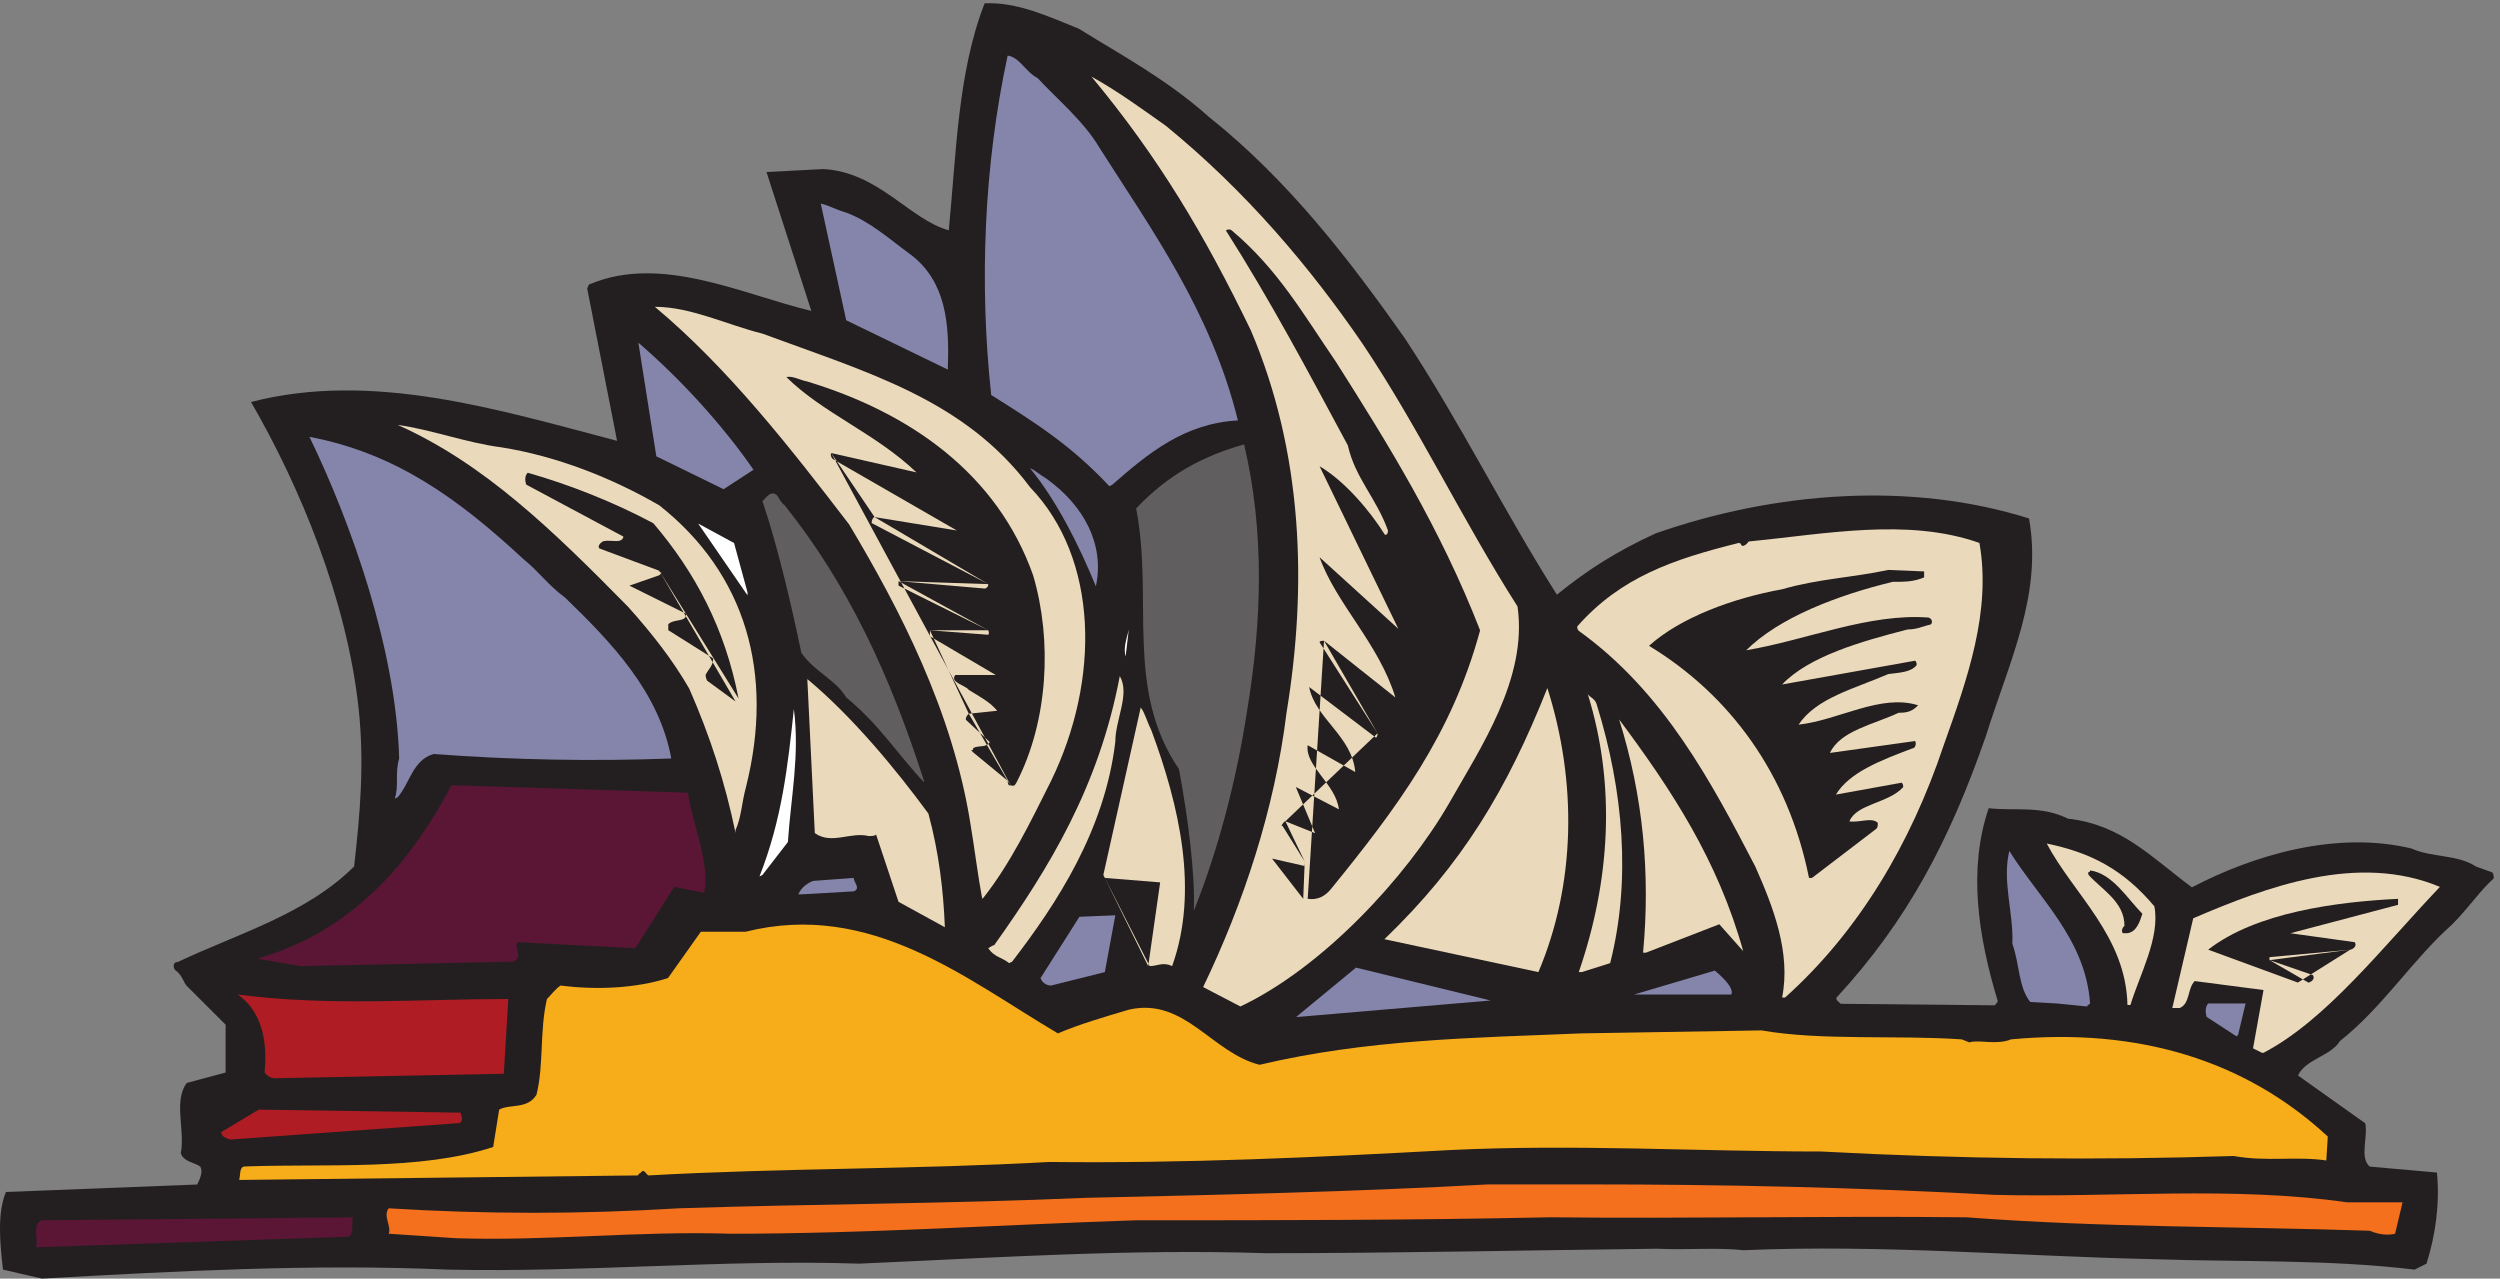 <svg xmlns="http://www.w3.org/2000/svg" xml:space="preserve" width="333.6" height="170.614"><rect width="100%" height="100%" fill="#808080" stroke="none"/><path d="M44.973 0C181.39 7.488 316.313 14.98 452.73 8.988c139.415-3 275.833 10.492 412.25 5.992 137.92 6 272.84 14.98 407.76 10.489 131.92 0 263.84 3 392.76 4.492 31.48-1.492 58.47 1.5 86.95-1.492 139.42 5.992 274.34-6 410.75-8.989 88.45-3 175.4 0 262.35-10.492l11.99 5.992c9 28.47 13.49 59.93 10.49 91.399l-67.46 5.992c-10.49 8.988-1.49 29.961-4.49 43.449l-67.46 47.942c7.49 16.476 32.98 19.476 41.97 34.457 43.48 34.461 73.46 82.406 112.44 116.867 16.49 16.48 28.48 34.457 41.97 46.445 0 1.496 0 4.492-1.5 5.992l-16.49 5.993c-17.99 11.988-44.97 8.988-64.46 17.98-74.96 17.977-157.41-5.992-220.37-38.957-40.47 29.965-70.46 62.93-124.42 68.922-26.99 13.484-53.97 7.488-79.46 10.484-20.98-61.425-10.49-128.847 9-193.273 0-1.492-1.5-2.992-3-4.492l-154.41 1.5c-1.5 1.5-4.5 2.992-4.5 5.992 71.96 77.906 113.94 158.812 149.92 262.191 23.98 76.41 56.96 142.332 43.47 218.742-118.43 37.458-254.85 26.969-374.78-14.98-38.97-17.98-67.46-35.957-98.94-61.43-52.47 82.407-97.44 173.797-152.91 257.7-53.96 76.405-115.43 157.315-196.38 221.745-41.97 37.45-86.95 61.42-130.42 88.39-29.98 11.99-61.46 26.97-94.444 25.47-26.984-68.92-28.48-151.32-35.976-227.73-38.977 10.49-70.461 58.43-125.926 61.43l-56.965-3 44.973-139.337c-68.961 16.481-149.91 56.937-221.867 26.969-1.5 0-1.5-1.5-3-4.496l29.984-152.82c-119.93 31.464-245.856 70.418-367.281 38.953 49.468-85.399 95.941-197.766 107.933-307.141 5.996-55.433 1.5-106.375-4.496-158.812-47.972-47.946-116.93-67.422-176.894-95.887-5.996 0-4.496-7.492-1.5-8.988 6-4.496 7.496-11.989 10.496-14.985l38.976-38.957v-47.937l-38.976-10.492c-13.492-17.981-1.5-47.938-5.996-70.418 2.996-8.993 13.492-8.993 19.488-13.481 2.996-4.5 0-11.992-3-17.98L8.996 86.898C0 65.922 3 34.461 5.996 8.988L44.973 0" style="fill:#231f20;fill-opacity:1;fill-rule:evenodd;stroke:none" transform="matrix(.133 0 0 -.133 -.4 170.614)"/><path d="M42 31.5 352.5 42c6 3 3 12 4.5 19.5l-312-3c-10.5-4.5-3-18-6-27h3" style="fill:#5a1634;fill-opacity:1;fill-rule:evenodd;stroke:none" transform="matrix(.133 0 0 -.133 -.4 170.614)"/><path d="M460.445 40.5c92.934-3 182.864 7.5 275.797 4.5 136.399 0 271.298 9 406.198 13.5 139.4 0 275.8 0 415.19 3 140.9-1.5 278.8 1.5 418.19 0 137.9-10.5 269.8-9 404.7-13.5 10.5-4.5 19.49-4.5 25.49-3l7.49 31.5h-55.46C2242.63 93 2122.72 81 2004.3 84c-137.9 7.5-271.3 10.5-407.7 10.5h-100.42c-136.4-7.5-269.8-10.5-404.7-13.5-136.402-6-271.3-6-407.699-10.5-97.429-6-193.359-6-290.785 0-5.996-7.5 2.996-18 0-25.5l67.449-4.5" style="fill:#f4701d;fill-opacity:1;fill-rule:evenodd;stroke:none" transform="matrix(.133 0 0 -.133 -.4 170.614)"/><path d="m245.996 99 397.219 4.5c0 1.5 1.496 1.5 4.496 4.5 2.996 0 2.996-3 5.996-4.5 133.402 7.5 268.309 6 401.713 13.5 136.4-1.5 266.81 4.5 403.21 12 125.91 6 247.32-1.5 371.73-1.5 139.4-7.5 277.31-9 413.71-4.5 32.97-6 62.95 0 92.93-4.5l1.5 24C2256.06 219 2148.14 252 2020.73 240c-14.99-6-31.48 0-41.97-3m0 0-7.5 3 7.5-3-7.5 3c-65.95 4.5-140.9-1.5-200.85 9l-181.37-3c-109.43-4.5-214.35-6-322.27-31.5-47.97 12-74.95 67.5-130.41 55.5-25.48-7.5-50.96-15-71.95-24-91.433 54-187.363 133.5-313.273 102h-44.969l-32.977-46.5c-32.976-10.5-71.949-12-107.921-7.5-5.997-4.5-8.993-9-13.493-13.5-7.492-31.5-2.996-66-10.492-96-8.992-15-26.98-9-37.472-15l-5.997-37.5c-73.445-24-166.378-16.5-248.82-19.5C243 112.5 244.5 105 243 99h2.996L1978.76 237" style="fill:#f7ad1a;fill-opacity:1;fill-rule:evenodd;stroke:none" transform="matrix(.133 0 0 -.133 -.4 170.614)"/><path d="M234 139.5 463.5 156c4.5 1.5 3 6 1.5 10.5l-202.5 3L225 147Zm-9 7.5c0-4.5 4.5-6 9-7.5l-9 7.5m54 54 229.5 4.5 4.5 75c-90 0-180-7.5-271.5 4.5 24-16.5 30-46.5 27-78 1.5-3 6-6 10.5-6" style="fill:#af1c23;fill-opacity:1;fill-rule:evenodd;stroke:none" transform="matrix(.133 0 0 -.133 -.4 170.614)"/><path d="M2274 226.5c63 33 118.5 105 177 166.5-82.5 34.5-174 0-247.5-31.5l-21-90h7.5c10.5 4.5 7.5 19.5 15 27l69-9-10.5-58.5 9-4.5zm-1.5 0h1.5-1.5" style="fill:#ead9ba;fill-opacity:1;fill-rule:evenodd;stroke:none" transform="matrix(.133 0 0 -.133 -.4 170.614)"/><path d="m2248.5 244.5 7.5 31.5h-37.5c-3-3-3-9-1.5-13.5l30-19.5zm-1.5-1.5 1.5 1.5-1.5-1.5m-942 19.5 193.5 16.5-135 33-60-49.5zm-1.5 0h1.5-1.5" style="fill:#8585ab;fill-opacity:1;fill-rule:evenodd;stroke:none" transform="matrix(.133 0 0 -.133 -.4 170.614)"/><path d="M1247.49 273c82.22 38.938 165.93 128.793 209.28 203.672 31.39 55.41 79.23 125.797 68.77 197.683-55.31 86.86-100.16 181.208-155.47 263.575-52.32 76.38-116.6 152.75-197.33 218.65-25.41 17.97-47.83 34.44-74.74 49.42 67.27-80.87 113.61-158.75 159.95-254.59 52.32-122.805 56.81-256.09 35.88-383.383-11.96-97.343-43.35-191.691-83.71-275.558L1247.49 273" style="fill:#ead9ba;fill-opacity:1;fill-rule:evenodd;stroke:none" transform="matrix(.133 0 0 -.133 -.4 170.614)"/><path d="m2067 276 30-3c1.5 3 0 0 3 3-4.5 64.5-51 105-81 153-7.5-30 4.5-63 3-93 7.5-21 6-43.5 18-58.5l27-1.5" style="fill:#8585ab;fill-opacity:1;fill-rule:evenodd;stroke:none" transform="matrix(.133 0 0 -.133 -.4 170.614)"/><path d="M2140.5 274.5c9 30 30 67.5 24 99-31.5 37.5-64.5 54-108 63 27-51 79.5-93 81-162h3M1794 282c73.5 65.797 126 154.02 159 252.715 24 67.289 48 134.578 36 203.363-72 25.422-154.5 8.973-231 1.496-1.5 0-1.5-2.992-6-4.484-3 0-1.5 2.988-4.5 2.988-66-16.449-118.5-34.39-162-83.738 0-1.496 0-2.992 1.5-4.485 85.5-61.308 133.5-152.527 177-236.265 18-40.375 36-86.731 27-131.59h3" style="fill:#ead9ba;fill-opacity:1;fill-rule:evenodd;stroke:none" transform="matrix(.133 0 0 -.133 -.4 170.614)"/><path d="M1642.5 285h97.5c3 6-7.5 16.5-16.5 24l-81-24m-585 9 54 13.5 10.5 57-36-1.5-39-61.5c1.5-4.5 6-7.5 10.5-7.5" style="fill:#8585ab;fill-opacity:1;fill-rule:evenodd;stroke:none" transform="matrix(.133 0 0 -.133 -.4 170.614)"/><path d="M2308.5 297h10.5m0 0c1.5 0 7.5 3 4.5 7.5l-4.5-7.5 4.5 7.5-43.5 15m0 0v3-3 3l81 7.5m0 0c1.5 0 7.5 3 4.5 7.5l-4.5-7.5 4.5 7.5-64.5 9 108 28.5v6c-61.5-3-142.5-13.5-190.5-51l90-33 52.5 33" style="fill:#231f20;fill-opacity:1;fill-rule:evenodd;stroke:none" transform="matrix(.133 0 0 -.133 -.4 170.614)"/><path d="M1546.5 307.5c37.5 88.5 39 190.5 9 285-40.5-102-85.5-177-163.5-252l154.5-33m43.5 0 28.5 9C1639.5 399 1632 489 1605 576c-1.5 6-7.5 7.5-9 10.5 28.5-91.5 22.5-187.5-9-279h3" style="fill:#ead9ba;fill-opacity:1;fill-rule:evenodd;stroke:none" transform="matrix(.133 0 0 -.133 -.4 170.614)"/><path d="m304.5 313.5 213 4.5c10.5 3 1.5 13.5 4.5 19.5l118.5-6 39 61.5 30-6c6 28.5-10.5 66-16.5 100.5L456 495c-42-79.5-100.5-147-195-174l43.5-7.5" style="fill:#5a1634;fill-opacity:1;fill-rule:evenodd;stroke:none" transform="matrix(.133 0 0 -.133 -.4 170.614)"/><path d="M1156.5 313.5c7.5 0 13.5 4.5 22.5 0 27 75 7.5 160.5-21 237-4.5 9-6 16.5-10.5 22.5L1110 405m0 0 1.5-3-1.5 3 1.5-3 55.5-4.5-12-84zm45-91.5h1.5-1.5m-136.5 4.5c45 58.5 93 132 103.5 220.5 0 22.5 15 48 4.5 66-21-111-70.5-192-126-270-1.5 0-3-1.5-6-3 6-9 13.5-9 21-15l3 1.5m636 9 73.5 28.5 24-27c-25.5 91.5-72 162-124.5 232.5 24-76.5 31.5-154.5 24-234h3" style="fill:#ead9ba;fill-opacity:1;fill-rule:evenodd;stroke:none" transform="matrix(.133 0 0 -.133 -.4 170.614)"/><path d="M2134.5 346.5h3c9 1.5 12 10.5 15 19.5-15 15-30 40.5-52.5 43.5 0-3-3 0-1.5-4.5 13.5-15 36-27 36-51-3-3-3-6-1.5-7.5h1.5" style="fill:#231f20;fill-opacity:1;fill-rule:evenodd;stroke:none" transform="matrix(.133 0 0 -.133 -.4 170.614)"/><path d="M951 352.5c-1.5 37.5-6 75-16.5 114-33 45-76.5 97.5-121.5 135l7.5-154.5c16.5-12 36 1.5 54-3 3 0 6 0 7.5 1.5l22.5-67.5 46.5-25.5" style="fill:#ead9ba;fill-opacity:1;fill-rule:evenodd;stroke:none" transform="matrix(.133 0 0 -.133 -.4 170.614)"/><path d="M1200.76 369c25.23 62.801 43.04 133.074 53.43 200.359 14.84 89.711 17.81 179.422-2.97 267.641-41.56-11.961-75.69-29.902-108.34-64.293 17.8-91.211-11.88-180.922 43.03-261.66 8.91-47.848 16.33-104.668 14.85-142.047" style="fill:#605e5e;fill-opacity:1;fill-rule:evenodd;stroke:none" transform="matrix(.133 0 0 -.133 -.4 170.614)"/><path d="M990 382.496c27 34.414 46.5 74.813 67.5 116.707 49.5 101.742 48 222.938-21 294.754-66 88.277-163.5 115.211-268.5 154.109C732 957.047 696 975 660 975c73.5-61.344 136.5-142.141 195-218.449 51-85.285 103.5-187.028 121.5-299.242 4.5-26.934 7.5-52.368 12-76.309l1.5 1.496" style="fill:#ead9ba;fill-opacity:1;fill-rule:evenodd;stroke:none" transform="matrix(.133 0 0 -.133 -.4 170.614)"/><path d="M1315.02 380.996c10.44-1.496 17.89 2.992 23.86 10.477 65.61 80.82 120.79 154.156 149.12 258.925-40.26 103.27-92.46 187.082-144.65 269.399-32.81 47.894-58.16 92.793-104.39 131.703-1.49 1.5-4.47 1.5-5.96 0 44.74-70.34 82.02-140.684 122.28-215.516 7.46-32.925 28.33-52.382 40.26-85.312 0-1.496 0-4.488-2.98-4.488-14.91 23.945-40.26 53.879-65.61 68.847l79.03-163.136-79.03 71.839c16.4-46.398 59.65-86.808 76.05-140.687l-71.58 56.875m0 0c-1.49 0-4.47 0-4.47-1.5l4.47 1.5-4.47-1.5 58.16-91.293m0 0c0-1.5 0-2.996-1.5-4.492l1.5 4.492-1.5-4.492-67.1 50.886c5.96-31.429 43.24-49.39 46.23-85.308l-47.72 26.937c-2.98-20.953 28.33-38.914 31.31-64.355l-43.24 22.449 19.38-46.394-29.82 11.972m0 0c0 1.496-5.97-5.988-2.98-4.492l2.98 4.492-2.98-4.492 22.37-35.918m0 0v-4.492 4.492-4.492l-32.81 7.484 31.31-40.41zm-1.5-37.418h4.48-4.48" style="fill:#231f20;fill-opacity:1;fill-rule:evenodd;stroke:none" transform="matrix(.133 0 0 -.133 -.4 170.614)"/><path d="m807 385.5 52.5 3c7.5 3 0 9 0 13.5l-40.5-3c-4.5-1.5-12-6-15-13.5h3" style="fill:#8585ab;fill-opacity:1;fill-rule:evenodd;stroke:none" transform="matrix(.133 0 0 -.133 -.4 170.614)"/><path d="m768 405 25.5 33c3 45 12 87 6 133.5-6-57-12-111-34.5-168l3 1.5" style="fill:#fff;fill-opacity:1;fill-rule:evenodd;stroke:none" transform="matrix(.133 0 0 -.133 -.4 170.614)"/><path d="m1821 402 64.5 49.262c1.5 1.492 1.5 2.984 1.5 5.968-6 5.973-18 0-28.5 1.497 7.5 17.91 39 17.91 54 34.332 0 1.492 0 2.984-1.5 4.476l-66-11.941c13.5 22.39 45 34.336 76.5 46.277 3 0 4.5 4.477 3 7.461l-85.5-11.941c10.5 22.39 43.5 28.363 69 40.304 9 0 13.5 1.493 19.5 7.465-37.5 11.942-79.5-14.93-120-19.406 18 26.867 55.5 35.824 90 50.754C1908 608 1920 608 1926 615.465c0 1.492 0 2.984-1.5 4.476L1791 596.059c27 28.363 79.5 43.289 126 55.23 9 0 15 2.988 21 4.481 4.5 0 4.5 5.968 0 7.46-60 4.481-121.5-22.39-183-32.839 33 32.839 91.5 55.234 147 68.668 12 0 21 0 31.5 4.476v5.973l-36 1.492c-34.5-7.465-70.5-8.957-106.5-19.406-49.5-8.957-102-28.364-133.5-56.723C1738.5 585.609 1797 506.492 1818 402h3" style="fill:#231f20;fill-opacity:1;fill-rule:evenodd;stroke:none" transform="matrix(.133 0 0 -.133 -.4 170.614)"/><path d="M741 449.988c6 13.453 6 26.903 10.5 43.34 28.5 113.586 0 213.719-87 282.469-46.5 26.898-102 49.316-159 58.285C471 838.566 435 852.016 402 856.5c87-38.859 156-106.109 231-182.332 25.5-28.395 45-53.805 61.5-82.199 21-47.824 36-94.156 46.5-144.969v2.988" style="fill:#ead9ba;fill-opacity:1;fill-rule:evenodd;stroke:none" transform="matrix(.133 0 0 -.133 -.4 170.614)"/><path d="M402 482.992c12 13.446 15 37.348 36 43.324 79.5-5.976 160.5-7.468 238.5-4.484-12 65.731-58.5 115.027-106.5 161.336-18 13.441-25.5 25.395-42 38.84-64.5 59.75-127.5 106.058-214.5 122.492 42-86.641 87-213.617 90-322.668-4.5-14.937 0-28.383-4.5-40.332l3 1.492" style="fill:#8585ab;fill-opacity:1;fill-rule:evenodd;stroke:none" transform="matrix(.133 0 0 -.133 -.4 170.614)"/><path d="M1017 494.996c3-1.496 4.5 0 6 2.988 31.5 61.278 36 141.985 16.5 207.743-36 101.632-123 162.91-226.5 194.296-7.5 1.493-15 5.977-21 4.481 36-35.867 90-56.793 130.5-95.652L837 828.281m0 0c-1.5-2.988 1.5-5.976 1.5-5.976l-1.5 5.976 1.5-5.976L963 750.566l-82.5 13.45m0 0c-1.5 0-3-2.989-3-5.977l3 5.977-3-5.977 117-61.277m0 0c0-1.496 0-2.989-3-4.485l3 4.485-3-4.485-87 7.473m0 0v-4.484 4.484-4.484l90-44.836m0 0s1.5-2.989 0-4.485v4.485-4.485L936 650.43m0 0v-5.981 5.981-5.981l66-38.855h-40.5c-6-7.473 10.5-10.465 13.5-14.946 12-7.472 21-11.957 28.5-20.925l-28.5-2.989m0 0c-1.5-1.496-3-2.988-3-5.98l3 5.98-3-5.98 24-22.418c-3-5.977-10.5-2.988-16.5-5.977 0-4.484-4.5 0 0-4.484l34.5-28.398zm39-67.257s0-5.977 3-4.481l-3 4.481" style="fill:#231f20;fill-opacity:1;fill-rule:evenodd;stroke:none" transform="matrix(.133 0 0 -.133 -.4 170.614)"/><path d="M930 499.492c-34.5 107.446-76.5 196.985-139.5 276.078-6 4.477-6 10.446-10.5 11.938-4.5 1.492-7.5-2.985-12-7.461 15-44.77 28.5-101.477 39-152.215 13.5-19.402 34.5-26.863 45-44.769 33-26.864 52.5-58.2 78-85.063v1.492" style="fill:#605e5e;fill-opacity:1;fill-rule:evenodd;stroke:none" transform="matrix(.133 0 0 -.133 -.4 170.614)"/><path d="M744 581.98c-13.5 70.043-43.5 126.672-85.5 175.852-39 20.863-84 38.746-126 50.668-3-2.98-3-7.453-1.5-11.922l97.5-52.16c-1.5-7.449-12-2.98-19.5-4.469-1.5 0-7.5-4.472-4.5-7.453l60-22.351m0 0c0-2.985 4.5 0 0-4.473v4.473-4.473l-30-10.434 57-28.312c0-8.942-12-4.473-18-10.434v-5.961l45-28.312c0-7.453-4.5-10.434-7.5-16.395 0-1.488 0-2.98 1.5-5.961L741 579ZM741 579l3 2.98-3-2.98" style="fill:#231f20;fill-opacity:1;fill-rule:evenodd;stroke:none" transform="matrix(.133 0 0 -.133 -.4 170.614)"/><path d="m1132.5 625.422 3 25.578c-1.5-7.105-6-18.473-3-27v1.422M753 688.5 739.5 738l-36 19.5 49.5-72zm0-3v3-3" style="fill:#fff;fill-opacity:1;fill-rule:evenodd;stroke:none" transform="matrix(.133 0 0 -.133 -.4 170.614)"/><path d="M1102.5 694.5c9 42-12 81-49.5 108-7.5 4.5-12 9-16.5 10.5 27-33 49.5-78 66-118.5M729 792l30 19.5c-30 43.5-72 90-115.5 127.5l18-114 67.5-33m390 4.5c36 31.5 72 61.5 126 64.5-27 109.5-87 192-139.5 274.5-15 25.5-42 48-61.5 69-12 6-18 21-30 22.5-24-111-28.5-229.5-16.5-340.5C1038 861 1077 837 1116 795l3 1.5M954 915c1.5 42-1.5 85.5-37.5 112.5-22.5 16.5-40.5 33-64.5 42-10.5 3-18 7.5-25.5 9l25.5-117L954 912Zm0-3v3-3" style="fill:#8585ab;fill-opacity:1;fill-rule:evenodd;stroke:none" transform="matrix(.133 0 0 -.133 -.4 170.614)"/></svg>
